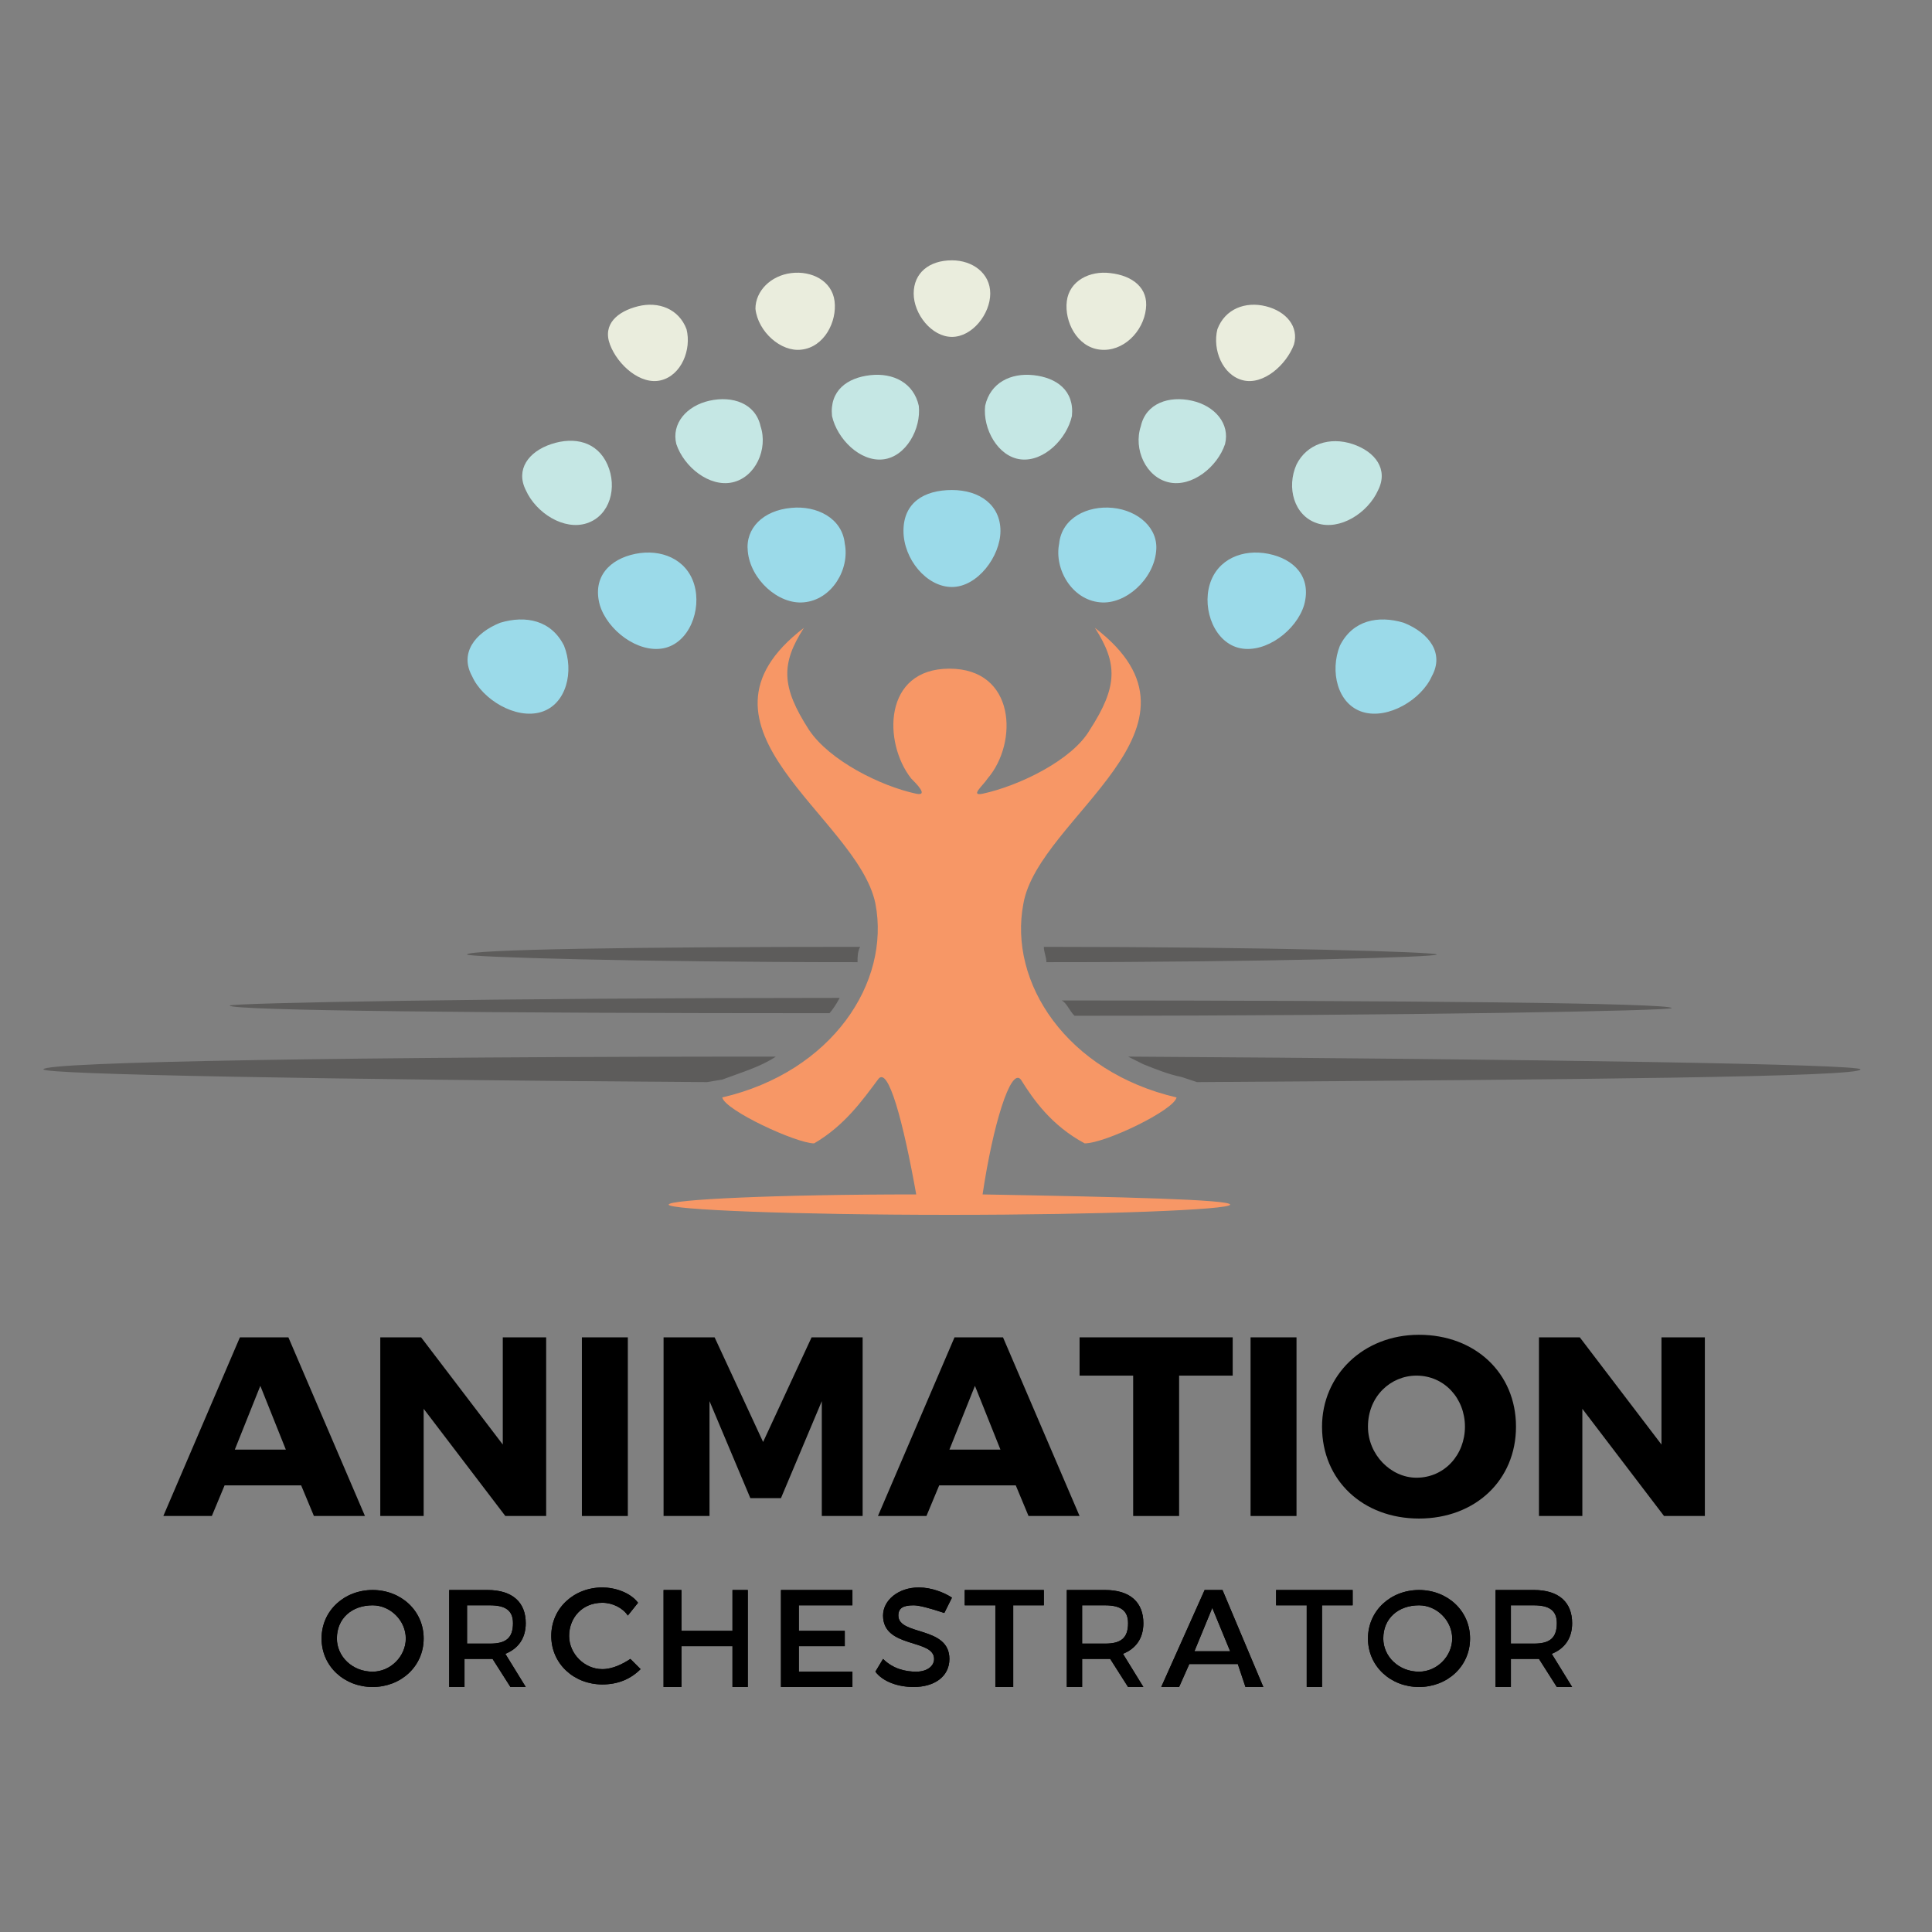 <?xml version="1.0"?>

<!-- Generator: Adobe Illustrator 23.0.2, SVG Export Plug-In . SVG Version: 6.00 Build 0) -->
<svg version="1.1" xmlns="http://www.w3.org/2000/svg" xmlns:xlink="http://www.w3.org/1999/xlink" x="0px" y="0px" viewBox="0 0 75.7 75.7" style="enable-background:new 0 0 75.7 75.7;" xml:space="preserve" width="75.7" height="75.7">
<rect x="0" y="0" width="75.7" height="75.7" fill="#808080" stroke="none"/>
<style type="text/css"> .st0{fill-rule:evenodd;clip-rule:evenodd;fill:#9BDAE9;} .st1{fill-rule:evenodd;clip-rule:evenodd;fill:#EAEDDD;} .st2{fill-rule:evenodd;clip-rule:evenodd;fill:#C5E7E4;} .st3{fill-rule:evenodd;clip-rule:evenodd;fill:#F79766;} .st4{opacity:0.35;fill-rule:evenodd;clip-rule:evenodd;fill:#1F1A17;}
</style>
<g id="Layer_1"> <path class="st0" d="M43.6,19.9c-1-0.1-2,0.4-2.1,1.4c-0.2,1,0.5,2.2,1.6,2.3c1,0.1,2.1-0.9,2.2-2C45.4,20.7,44.6,20,43.6,19.9 M49.7,21.7c-1-0.2-2,0.2-2.3,1.2c-0.3,1,0.2,2.3,1.2,2.5c1,0.2,2.2-0.7,2.5-1.7C51.4,22.6,50.7,21.9,49.7,21.7z M55,24.4 c-1-0.3-2-0.1-2.5,0.9c-0.4,1-0.1,2.3,0.9,2.6c1,0.3,2.3-0.5,2.7-1.4C56.6,25.6,56,24.8,55,24.4z M31,19.9c1-0.1,2,0.4,2.1,1.4 c0.2,1-0.5,2.2-1.6,2.3c-1,0.1-2.1-0.9-2.2-2C29.2,20.7,29.9,20,31,19.9z M24.9,21.7c1-0.2,2,0.2,2.3,1.2c0.3,1-0.2,2.3-1.2,2.5 c-1,0.2-2.2-0.7-2.5-1.7C23.2,22.6,23.9,21.9,24.9,21.7z M19.6,24.4c1-0.3,2-0.1,2.5,0.9c0.4,1,0.1,2.3-0.9,2.6 c-1,0.3-2.3-0.5-2.7-1.4C18,25.6,18.6,24.8,19.6,24.4z M37.3,19.2c1.1,0,1.9,0.6,1.9,1.6c0,1-0.9,2.2-1.9,2.2c-1,0-1.9-1.1-1.9-2.2 C35.4,19.7,36.2,19.2,37.3,19.2z"></path> <path class="st1" d="M43.5,10.7c-0.8-0.1-1.6,0.3-1.7,1.1c-0.1,0.8,0.4,1.8,1.3,1.9s1.7-0.7,1.8-1.6C45,11.3,44.4,10.8,43.5,10.7 M49.6,12c-0.8-0.2-1.6,0.1-1.9,0.9c-0.2,0.8,0.2,1.8,1,2c0.8,0.2,1.7-0.6,2-1.4C50.9,12.8,50.4,12.2,49.6,12z M31,10.7 c0.8-0.1,1.6,0.3,1.7,1.1c0.1,0.8-0.4,1.8-1.3,1.9c-0.8,0.1-1.7-0.7-1.8-1.6C29.6,11.4,30.2,10.8,31,10.7z M25,12 c0.8-0.2,1.6,0.1,1.9,0.9c0.2,0.8-0.2,1.8-1,2c-0.8,0.2-1.7-0.6-2-1.4C23.6,12.7,24.2,12.2,25,12z M37.3,10.2 c0.8,0,1.5,0.5,1.5,1.3c0,0.8-0.7,1.7-1.5,1.7c-0.8,0-1.5-0.9-1.5-1.7C35.8,10.7,36.4,10.2,37.3,10.2z"></path> <path class="st2" d="M40.5,14.7c-0.9-0.1-1.7,0.3-1.9,1.2c-0.1,0.9,0.5,2,1.4,2.1c0.9,0.1,1.8-0.8,2-1.7 C42.1,15.3,41.4,14.8,40.5,14.7 M46.7,15.7c-0.9-0.2-1.8,0.1-2,1c-0.3,0.9,0.2,2,1.1,2.2c0.9,0.2,1.9-0.6,2.2-1.5 C48.2,16.6,47.6,15.9,46.7,15.7z M53,17.4c-0.9-0.3-1.8,0-2.2,0.8c-0.4,0.9-0.1,2,0.8,2.3c0.9,0.3,2-0.4,2.4-1.3 C54.4,18.4,53.9,17.7,53,17.4z M34.1,14.7c0.9-0.1,1.7,0.3,1.9,1.2c0.1,0.9-0.5,2-1.4,2.1c-0.9,0.1-1.8-0.8-2-1.7 C32.5,15.3,33.2,14.8,34.1,14.7z M27.8,15.7c0.9-0.2,1.8,0.1,2,1c0.3,0.9-0.2,2-1.1,2.2c-0.9,0.2-1.9-0.6-2.2-1.5 C26.3,16.6,26.9,15.9,27.8,15.7z M21.6,17.4c0.9-0.3,1.8-0.1,2.2,0.8c0.4,0.9,0.1,2-0.8,2.3c-0.9,0.3-2-0.4-2.4-1.3 C20.2,18.4,20.7,17.7,21.6,17.4z"></path> <path class="st3" d="M38.5,46.8c0.4-2.7,1.1-5,1.5-4.5c0.5,0.8,1.2,1.8,2.5,2.5c0.8,0,3.5-1.3,3.6-1.8c-4.3-1-6.6-4.5-6-7.6 c0.6-3.4,7.9-6.9,2.8-10.8c0.9,1.4,0.9,2.3-0.2,4c-0.7,1.2-2.8,2.2-4.2,2.5c-0.5,0.1,0-0.3,0.2-0.6c1.2-1.4,1.1-4.3-1.5-4.3 c-2.6,0-2.6,2.9-1.5,4.3c0.2,0.2,0.7,0.7,0.2,0.6c-1.4-0.3-3.4-1.3-4.2-2.5c-1.1-1.7-1.1-2.6-0.2-4c-5.1,3.9,2.1,7.4,2.8,10.8 c0.6,3.1-1.7,6.6-6,7.6c0.1,0.5,2.9,1.8,3.6,1.8c1.2-0.7,1.9-1.7,2.5-2.5c0.4-0.6,1,1.7,1.5,4.5c-5.5,0-9.7,0.2-9.7,0.4 c0,0.2,4.9,0.4,11,0.4c6,0,11-0.2,11-0.4C48.2,47,44,46.9,38.5,46.8"></path> <path class="st4" d="M33.7,37.1c-8.7,0-15.4,0.1-15.4,0.3c0,0.1,6.6,0.3,15.3,0.3C33.6,37.5,33.6,37.3,33.7,37.1 M41,37.7 c8.7,0,15.3-0.2,15.3-0.3c0-0.1-6.6-0.3-15.4-0.3C40.9,37.3,41,37.5,41,37.7z M32.9,39.1C19.4,39.1,9,39.3,9,39.4 c0,0.2,10.2,0.3,23.5,0.3C32.6,39.6,32.8,39.3,32.9,39.1z M42.1,39.8c13.3,0,23.4-0.2,23.4-0.3c0-0.2-10.4-0.3-23.9-0.3 C41.8,39.3,41.9,39.6,42.1,39.8z M30.4,41.4c-16.3,0-28.7,0.2-28.7,0.5c0,0.2,11,0.4,26,0.5l0.6-0.1C29.1,42,29.8,41.8,30.4,41.4z M46.9,42.4c15-0.1,26-0.2,26-0.5c0-0.2-12.4-0.4-28.7-0.5c0.2,0.1,0.4,0.2,0.6,0.3c0.5,0.2,1,0.4,1.5,0.5l0,0L46.9,42.4z"></path>
</g>
<g id="Layer_2"> <g> <path d="M11.8,58.2h-3l-0.5,1.2H6.4l3-7h1.9l3,7h-2L11.8,58.2z M11.2,56.8l-1-2.5l-1,2.5H11.2z"></path> <path d="M16.5,52.4l3.2,4.2v-4.2h1.7v7h-1.6l-3.2-4.2v4.2h-1.7v-7H16.5z"></path> <path d="M24.6,52.4v7h-1.8v-7H24.6z"></path> <path d="M28,52.4l1.9,4.1l1.9-4.1h2v7h-1.6l0-4.5l-1.6,3.8h-1.2l-1.6-3.8v4.5H26v-7H28z"></path> <path d="M39.8,58.2h-3l-0.5,1.2h-1.9l3-7h1.9l3,7h-2L39.8,58.2z M39.2,56.8l-1-2.5l-1,2.5H39.2z"></path> <path d="M48.3,52.4v1.5h-2.1v5.5h-1.8v-5.5h-2.1v-1.5H48.3z"></path> <path d="M50.8,52.4v7H49v-7H50.8z"></path> <path d="M59.4,55.9c0,2.1-1.6,3.6-3.8,3.6s-3.8-1.5-3.8-3.6c0-2,1.6-3.6,3.8-3.6S59.4,53.8,59.4,55.9z M53.6,55.9 c0,1.1,0.9,2,1.9,2c1.1,0,1.9-0.9,1.9-2s-0.8-2-1.9-2C54.5,53.9,53.6,54.7,53.6,55.9z"></path> <path d="M61.9,52.4l3.2,4.2v-4.2h1.7v7h-1.6L62,55.2v4.2h-1.7v-7H61.9z"></path> </g> <g> <path d="M16.6,64.2c0,1.1-0.9,1.9-2,1.9c-1.1,0-2-0.8-2-1.9c0-1.1,0.9-1.9,2-1.9C15.7,62.3,16.6,63.1,16.6,64.2z M13.2,64.2 c0,0.7,0.6,1.3,1.4,1.3c0.7,0,1.3-0.6,1.3-1.3c0-0.7-0.6-1.3-1.3-1.3C13.8,62.9,13.2,63.4,13.2,64.2z"></path> <path d="M20,66.1l-0.7-1.1c-0.1,0-0.1,0-0.2,0h-0.9v1.1h-0.6v-3.8h1.5c1,0,1.5,0.5,1.5,1.3c0,0.6-0.3,1-0.8,1.2l0.8,1.3H20z M19.2,64.4c0.6,0,0.9-0.2,0.9-0.8c0-0.5-0.3-0.7-0.9-0.7h-0.9v1.5H19.2z"></path> <path d="M23.6,62.8c-0.8,0-1.3,0.6-1.3,1.3c0,0.7,0.6,1.3,1.3,1.3c0.4,0,0.8-0.2,1.1-0.4l0.4,0.4c-0.4,0.4-0.9,0.6-1.5,0.6 c-1.1,0-2-0.8-2-1.9c0-1.1,0.9-1.9,2-1.9c0.5,0,1.1,0.2,1.4,0.6l-0.4,0.5C24.4,63,24,62.8,23.6,62.8z"></path> <path d="M26.7,62.3v1.6h2v-1.6h0.6v3.8h-0.6v-1.6h-2v1.6H26v-3.8H26.7z"></path> <path d="M33.4,62.3v0.6h-2.1v1h1.8v0.6h-1.8v1h2.1v0.6h-2.8v-3.8H33.4z"></path> <path d="M35.8,62.9c-0.4,0-0.6,0.1-0.6,0.4c0,0.8,2,0.4,2,1.7c0,0.7-0.6,1.1-1.4,1.1c-0.6,0-1.2-0.2-1.5-0.6l0.3-0.5 c0.4,0.4,0.9,0.5,1.3,0.5c0.4,0,0.7-0.2,0.7-0.5c0-0.8-2-0.4-2-1.7c0-0.6,0.6-1.1,1.4-1.1c0.5,0,1,0.2,1.3,0.4l-0.3,0.6 C36.4,63,36,62.9,35.8,62.9z"></path> <path d="M40.9,62.3v0.6h-1.2v3.2H39v-3.2h-1.2v-0.6H40.9z"></path> <path d="M44.2,66.1l-0.7-1.1c-0.1,0-0.1,0-0.2,0h-0.9v1.1h-0.6v-3.8h1.5c1,0,1.5,0.5,1.5,1.3c0,0.6-0.3,1-0.8,1.2l0.8,1.3H44.2z M43.3,64.4c0.6,0,0.9-0.2,0.9-0.8c0-0.5-0.3-0.7-0.9-0.7h-0.9v1.5H43.3z"></path> <path d="M48.5,65.2h-1.9l-0.4,0.9h-0.7l1.7-3.8h0.7l1.6,3.8h-0.7L48.5,65.2z M48.2,64.7L47.5,63l-0.7,1.7H48.2z"></path> <path d="M53,62.3v0.6h-1.2v3.2h-0.6v-3.2h-1.2v-0.6H53z"></path> <path d="M57.6,64.2c0,1.1-0.9,1.9-2,1.9s-2-0.8-2-1.9c0-1.1,0.9-1.9,2-1.9S57.6,63.1,57.6,64.2z M54.2,64.2c0,0.7,0.6,1.3,1.4,1.3 c0.7,0,1.3-0.6,1.3-1.3c0-0.7-0.6-1.3-1.3-1.3C54.8,62.9,54.2,63.4,54.2,64.2z"></path> <path d="M61,66.1l-0.7-1.1c-0.1,0-0.1,0-0.2,0h-0.9v1.1h-0.6v-3.8h1.5c1,0,1.5,0.5,1.5,1.3c0,0.6-0.3,1-0.8,1.2l0.8,1.3H61z M60.1,64.4c0.6,0,0.9-0.2,0.9-0.8c0-0.5-0.3-0.7-0.9-0.7h-0.9v1.5H60.1z"></path> </g> <g> <path d="M16.6,64.2c0,1.1-0.9,1.9-2,1.9c-1.1,0-2-0.8-2-1.9c0-1.1,0.9-1.9,2-1.9C15.7,62.3,16.6,63.1,16.6,64.2z M13.2,64.2 c0,0.7,0.6,1.3,1.4,1.3c0.7,0,1.3-0.6,1.3-1.3c0-0.7-0.6-1.3-1.3-1.3C13.8,62.9,13.2,63.4,13.2,64.2z"></path> <path d="M20,66.1l-0.7-1.1c-0.1,0-0.1,0-0.2,0h-0.9v1.1h-0.6v-3.8h1.5c1,0,1.5,0.5,1.5,1.3c0,0.6-0.3,1-0.8,1.2l0.8,1.3H20z M19.2,64.4c0.6,0,0.9-0.2,0.9-0.8c0-0.5-0.3-0.7-0.9-0.7h-0.9v1.5H19.2z"></path> <path d="M23.6,62.8c-0.8,0-1.3,0.6-1.3,1.3c0,0.7,0.6,1.3,1.3,1.3c0.4,0,0.8-0.2,1.1-0.4l0.4,0.4c-0.4,0.4-0.9,0.6-1.5,0.6 c-1.1,0-2-0.8-2-1.9c0-1.1,0.9-1.9,2-1.9c0.5,0,1.1,0.2,1.4,0.6l-0.4,0.5C24.4,63,24,62.8,23.6,62.8z"></path> <path d="M26.7,62.3v1.6h2v-1.6h0.6v3.8h-0.6v-1.6h-2v1.6H26v-3.8H26.7z"></path> <path d="M33.4,62.3v0.6h-2.1v1h1.8v0.6h-1.8v1h2.1v0.6h-2.8v-3.8H33.4z"></path> <path d="M35.8,62.9c-0.4,0-0.6,0.1-0.6,0.4c0,0.8,2,0.4,2,1.7c0,0.7-0.6,1.1-1.4,1.1c-0.6,0-1.2-0.2-1.5-0.6l0.3-0.5 c0.4,0.4,0.9,0.5,1.3,0.5c0.4,0,0.7-0.2,0.7-0.5c0-0.8-2-0.4-2-1.7c0-0.6,0.6-1.1,1.4-1.1c0.5,0,1,0.2,1.3,0.4l-0.3,0.6 C36.4,63,36,62.9,35.8,62.9z"></path> <path d="M40.9,62.3v0.6h-1.2v3.2H39v-3.2h-1.2v-0.6H40.9z"></path> <path d="M44.2,66.1l-0.7-1.1c-0.1,0-0.1,0-0.2,0h-0.9v1.1h-0.6v-3.8h1.5c1,0,1.5,0.5,1.5,1.3c0,0.6-0.3,1-0.8,1.2l0.8,1.3H44.2z M43.3,64.4c0.6,0,0.9-0.2,0.9-0.8c0-0.5-0.3-0.7-0.9-0.7h-0.9v1.5H43.3z"></path> <path d="M48.5,65.2h-1.9l-0.4,0.9h-0.7l1.7-3.8h0.7l1.6,3.8h-0.7L48.5,65.2z M48.2,64.7L47.5,63l-0.7,1.7H48.2z"></path> <path d="M53,62.3v0.6h-1.2v3.2h-0.6v-3.2h-1.2v-0.6H53z"></path> <path d="M57.6,64.2c0,1.1-0.9,1.9-2,1.9s-2-0.8-2-1.9c0-1.1,0.9-1.9,2-1.9S57.6,63.1,57.6,64.2z M54.2,64.2c0,0.7,0.6,1.3,1.4,1.3 c0.7,0,1.3-0.6,1.3-1.3c0-0.7-0.6-1.3-1.3-1.3C54.8,62.9,54.2,63.4,54.2,64.2z"></path> <path d="M61,66.1l-0.7-1.1c-0.1,0-0.1,0-0.2,0h-0.9v1.1h-0.6v-3.8h1.5c1,0,1.5,0.5,1.5,1.3c0,0.6-0.3,1-0.8,1.2l0.8,1.3H61z M60.1,64.4c0.6,0,0.9-0.2,0.9-0.8c0-0.5-0.3-0.7-0.9-0.7h-0.9v1.5H60.1z"></path> </g>
</g>
</svg>
